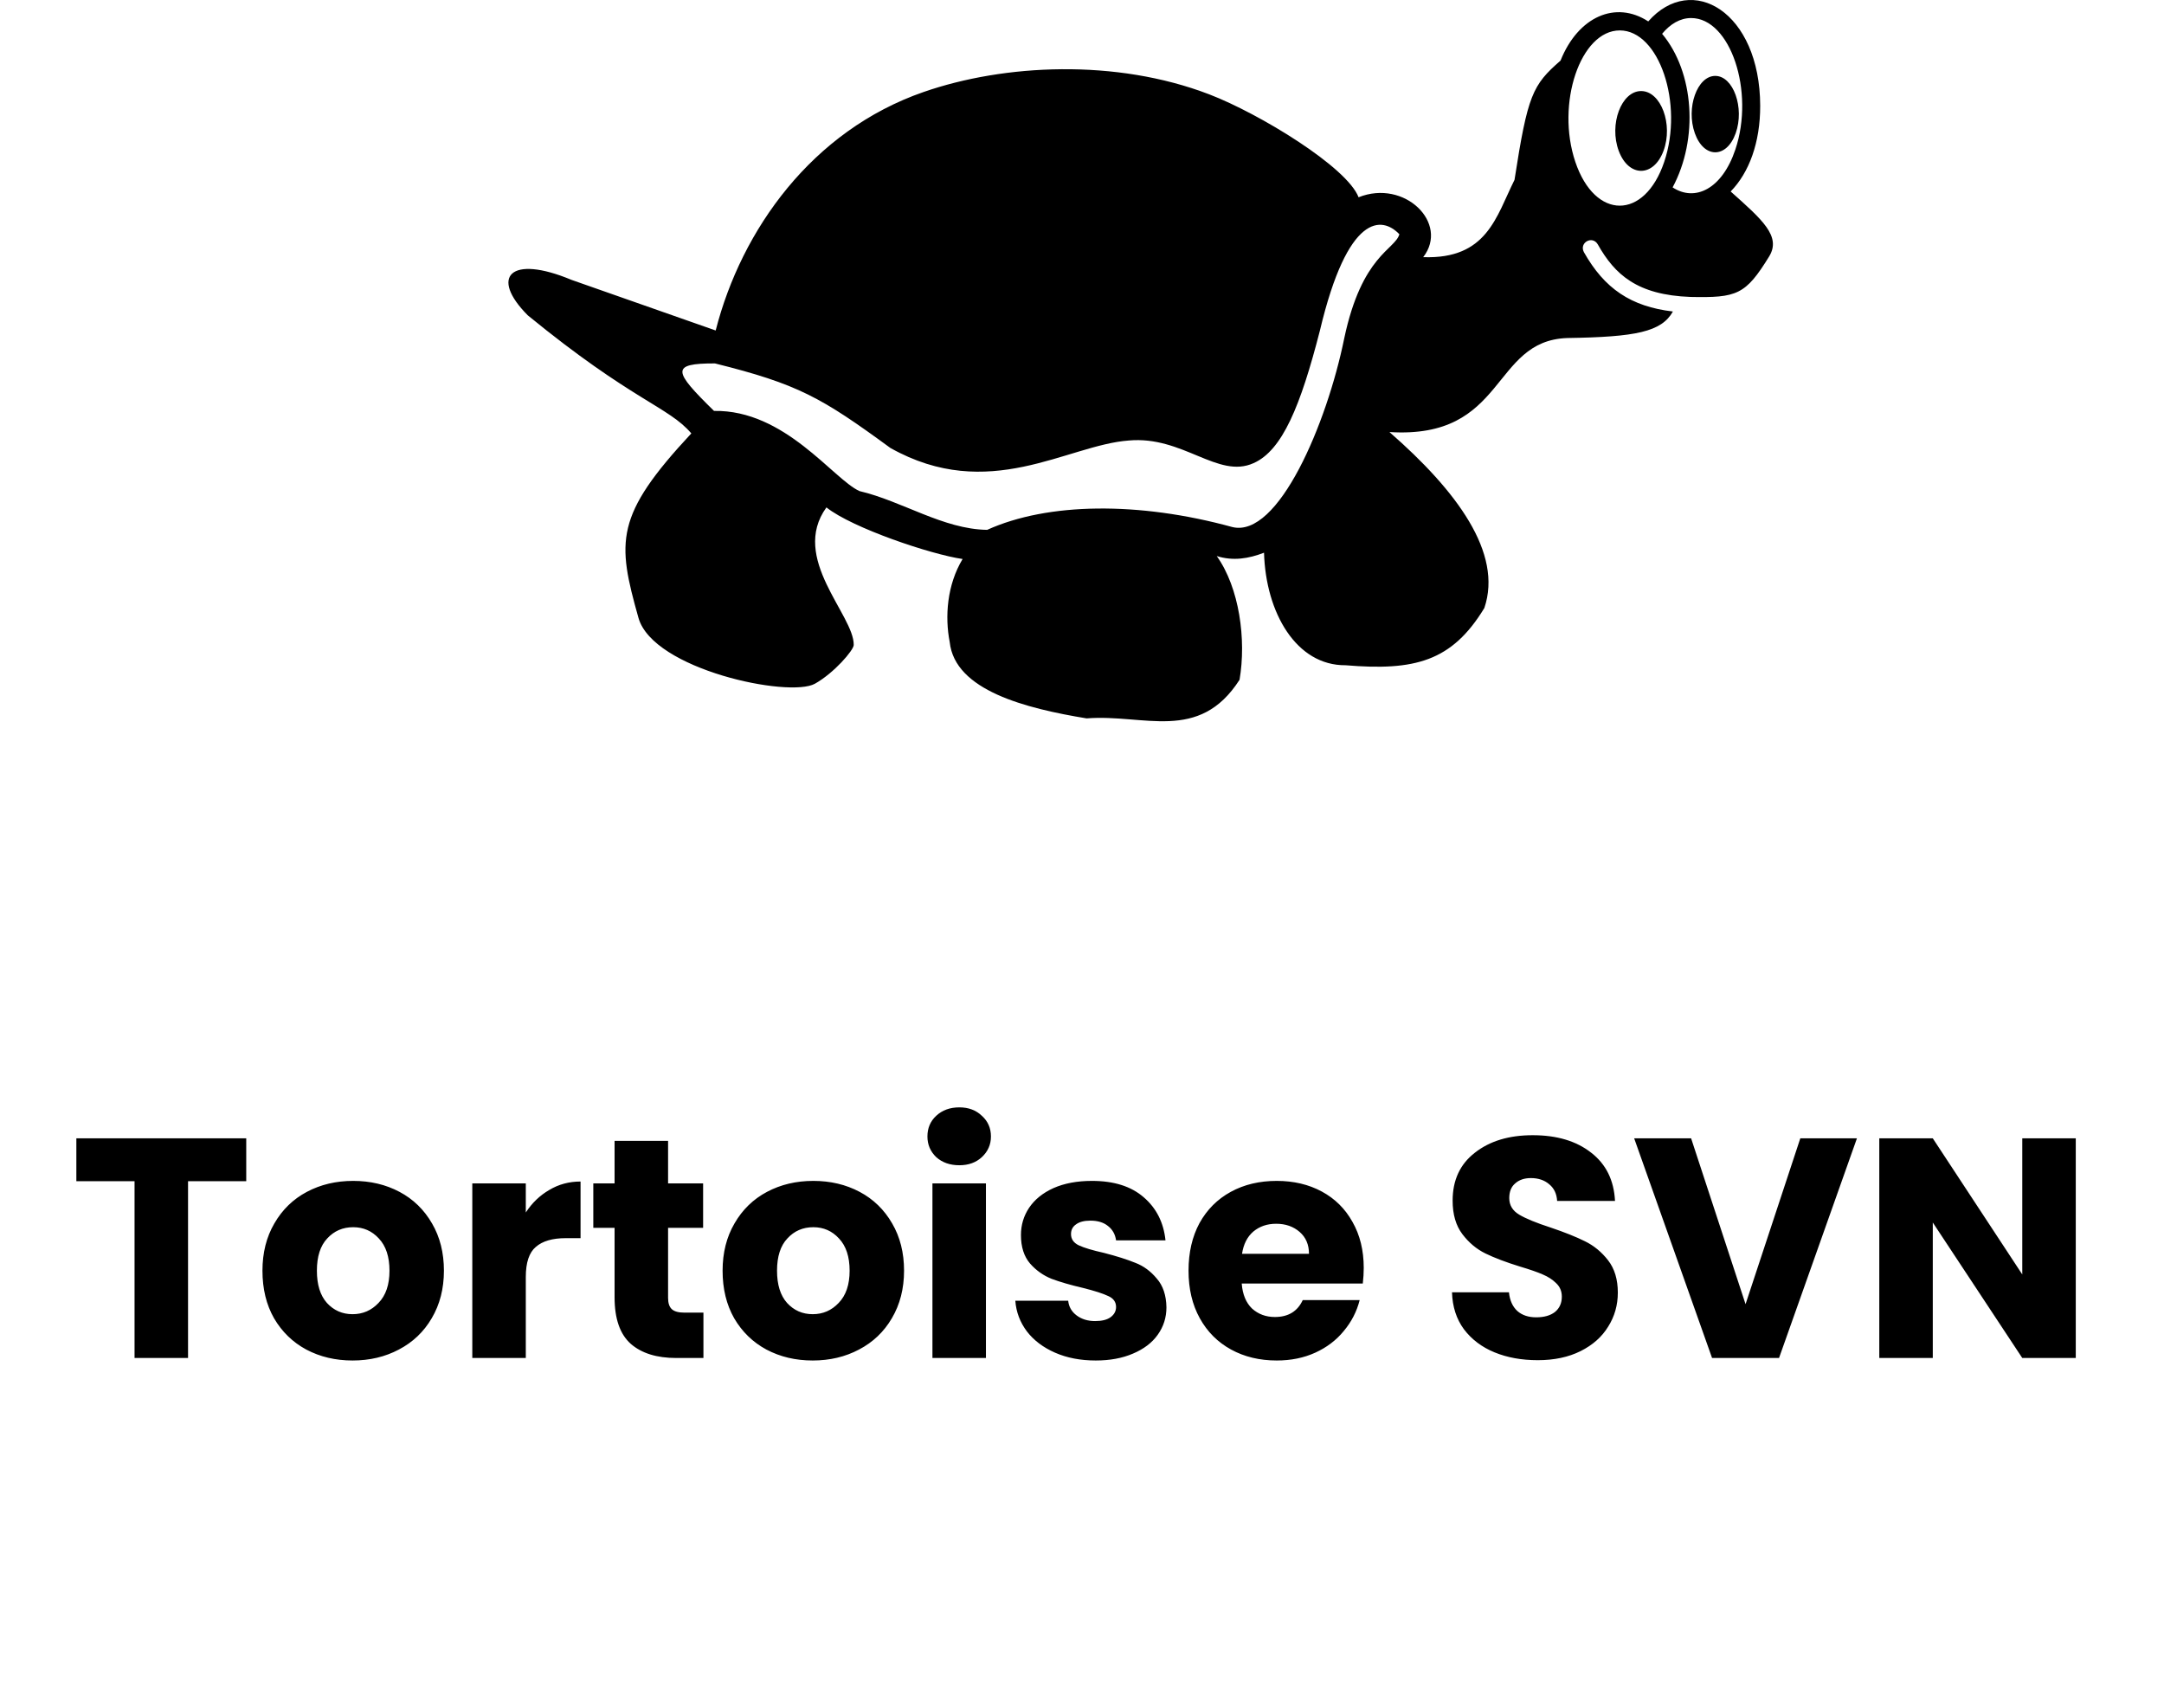 <svg width="166" height="131" viewBox="0 0 166 131" fill="none" xmlns="http://www.w3.org/2000/svg">
<path d="M18.889 87.313V90.601H14.425V104.161H10.321V90.601H5.857V87.313H18.889ZM27.045 104.353C25.733 104.353 24.549 104.073 23.493 103.513C22.453 102.953 21.629 102.153 21.021 101.113C20.429 100.073 20.133 98.857 20.133 97.465C20.133 96.089 20.437 94.881 21.045 93.841C21.653 92.785 22.485 91.977 23.541 91.417C24.597 90.857 25.781 90.577 27.093 90.577C28.405 90.577 29.589 90.857 30.645 91.417C31.701 91.977 32.533 92.785 33.141 93.841C33.749 94.881 34.053 96.089 34.053 97.465C34.053 98.841 33.741 100.057 33.117 101.113C32.509 102.153 31.669 102.953 30.597 103.513C29.541 104.073 28.357 104.353 27.045 104.353ZM27.045 100.801C27.829 100.801 28.493 100.513 29.037 99.937C29.597 99.361 29.877 98.537 29.877 97.465C29.877 96.393 29.605 95.569 29.061 94.993C28.533 94.417 27.877 94.129 27.093 94.129C26.293 94.129 25.629 94.417 25.101 94.993C24.573 95.553 24.309 96.377 24.309 97.465C24.309 98.537 24.565 99.361 25.077 99.937C25.605 100.513 26.261 100.801 27.045 100.801ZM40.334 93.001C40.814 92.265 41.414 91.689 42.134 91.273C42.854 90.841 43.654 90.625 44.534 90.625V94.969H43.406C42.382 94.969 41.614 95.193 41.102 95.641C40.59 96.073 40.334 96.841 40.334 97.945V104.161H36.23V90.769H40.334V93.001ZM53.96 100.681V104.161H51.872C50.384 104.161 49.224 103.801 48.392 103.081C47.56 102.345 47.144 101.153 47.144 99.505V94.177H45.512V90.769H47.144V87.505H51.248V90.769H53.936V94.177H51.248V99.553C51.248 99.953 51.344 100.241 51.536 100.417C51.728 100.593 52.048 100.681 52.496 100.681H53.96ZM62.342 104.353C61.03 104.353 59.846 104.073 58.79 103.513C57.75 102.953 56.926 102.153 56.318 101.113C55.726 100.073 55.43 98.857 55.43 97.465C55.43 96.089 55.734 94.881 56.342 93.841C56.95 92.785 57.782 91.977 58.838 91.417C59.894 90.857 61.078 90.577 62.39 90.577C63.702 90.577 64.886 90.857 65.942 91.417C66.998 91.977 67.83 92.785 68.438 93.841C69.046 94.881 69.35 96.089 69.35 97.465C69.35 98.841 69.038 100.057 68.414 101.113C67.806 102.153 66.966 102.953 65.894 103.513C64.838 104.073 63.654 104.353 62.342 104.353ZM62.342 100.801C63.126 100.801 63.79 100.513 64.334 99.937C64.894 99.361 65.174 98.537 65.174 97.465C65.174 96.393 64.902 95.569 64.358 94.993C63.83 94.417 63.174 94.129 62.39 94.129C61.59 94.129 60.926 94.417 60.398 94.993C59.87 95.553 59.606 96.377 59.606 97.465C59.606 98.537 59.862 99.361 60.374 99.937C60.902 100.513 61.558 100.801 62.342 100.801ZM73.591 89.377C72.871 89.377 72.279 89.169 71.815 88.753C71.367 88.321 71.143 87.793 71.143 87.169C71.143 86.529 71.367 86.001 71.815 85.585C72.279 85.153 72.871 84.937 73.591 84.937C74.295 84.937 74.871 85.153 75.319 85.585C75.783 86.001 76.015 86.529 76.015 87.169C76.015 87.793 75.783 88.321 75.319 88.753C74.871 89.169 74.295 89.377 73.591 89.377ZM75.631 90.769V104.161H71.527V90.769H75.631ZM84.053 104.353C82.885 104.353 81.845 104.153 80.933 103.753C80.021 103.353 79.301 102.809 78.773 102.121C78.245 101.417 77.949 100.633 77.885 99.769H81.941C81.989 100.233 82.205 100.609 82.589 100.897C82.973 101.185 83.445 101.329 84.005 101.329C84.517 101.329 84.909 101.233 85.181 101.041C85.469 100.833 85.613 100.569 85.613 100.249C85.613 99.865 85.413 99.585 85.013 99.409C84.613 99.217 83.965 99.009 83.069 98.785C82.109 98.561 81.309 98.329 80.669 98.089C80.029 97.833 79.477 97.441 79.013 96.913C78.549 96.369 78.317 95.641 78.317 94.729C78.317 93.961 78.525 93.265 78.941 92.641C79.373 92.001 79.997 91.497 80.813 91.129C81.645 90.761 82.629 90.577 83.765 90.577C85.445 90.577 86.765 90.993 87.725 91.825C88.701 92.657 89.261 93.761 89.405 95.137H85.613C85.549 94.673 85.341 94.305 84.989 94.033C84.653 93.761 84.205 93.625 83.645 93.625C83.165 93.625 82.797 93.721 82.541 93.913C82.285 94.089 82.157 94.337 82.157 94.657C82.157 95.041 82.357 95.329 82.757 95.521C83.173 95.713 83.813 95.905 84.677 96.097C85.669 96.353 86.477 96.609 87.101 96.865C87.725 97.105 88.269 97.505 88.733 98.065C89.213 98.609 89.461 99.345 89.477 100.273C89.477 101.057 89.253 101.761 88.805 102.385C88.373 102.993 87.741 103.473 86.909 103.825C86.093 104.177 85.141 104.353 84.053 104.353ZM104.612 97.249C104.612 97.633 104.588 98.033 104.54 98.449H95.252C95.316 99.281 95.58 99.921 96.044 100.369C96.524 100.801 97.108 101.017 97.796 101.017C98.82 101.017 99.532 100.585 99.932 99.721H104.3C104.076 100.601 103.668 101.393 103.076 102.097C102.5 102.801 101.772 103.353 100.892 103.753C100.012 104.153 99.028 104.353 97.94 104.353C96.628 104.353 95.46 104.073 94.436 103.513C93.412 102.953 92.612 102.153 92.036 101.113C91.46 100.073 91.172 98.857 91.172 97.465C91.172 96.073 91.452 94.857 92.012 93.817C92.588 92.777 93.388 91.977 94.412 91.417C95.436 90.857 96.612 90.577 97.94 90.577C99.236 90.577 100.388 90.849 101.396 91.393C102.404 91.937 103.188 92.713 103.748 93.721C104.324 94.729 104.612 95.905 104.612 97.249ZM100.412 96.169C100.412 95.465 100.172 94.905 99.692 94.489C99.212 94.073 98.612 93.865 97.892 93.865C97.204 93.865 96.62 94.065 96.14 94.465C95.676 94.865 95.388 95.433 95.276 96.169H100.412ZM117.959 104.329C116.727 104.329 115.623 104.129 114.647 103.729C113.671 103.329 112.887 102.737 112.295 101.953C111.719 101.169 111.415 100.225 111.383 99.121H115.751C115.815 99.745 116.031 100.225 116.399 100.561C116.767 100.881 117.247 101.041 117.839 101.041C118.447 101.041 118.927 100.905 119.279 100.633C119.631 100.345 119.807 99.953 119.807 99.457C119.807 99.041 119.663 98.697 119.375 98.425C119.103 98.153 118.759 97.929 118.343 97.753C117.943 97.577 117.367 97.377 116.615 97.153C115.527 96.817 114.639 96.481 113.951 96.145C113.263 95.809 112.671 95.313 112.175 94.657C111.679 94.001 111.431 93.145 111.431 92.089C111.431 90.521 111.999 89.297 113.135 88.417C114.271 87.521 115.751 87.073 117.575 87.073C119.431 87.073 120.927 87.521 122.063 88.417C123.199 89.297 123.807 90.529 123.887 92.113H119.447C119.415 91.569 119.215 91.145 118.847 90.841C118.479 90.521 118.007 90.361 117.431 90.361C116.935 90.361 116.535 90.497 116.231 90.769C115.927 91.025 115.775 91.401 115.775 91.897C115.775 92.441 116.031 92.865 116.543 93.169C117.055 93.473 117.855 93.801 118.943 94.153C120.031 94.521 120.911 94.873 121.583 95.209C122.271 95.545 122.863 96.033 123.359 96.673C123.855 97.313 124.103 98.137 124.103 99.145C124.103 100.105 123.855 100.977 123.359 101.761C122.879 102.545 122.175 103.169 121.247 103.633C120.319 104.097 119.223 104.329 117.959 104.329ZM142.445 87.313L136.469 104.161H131.333L125.357 87.313H129.725L133.901 100.033L138.101 87.313H142.445ZM159.232 104.161H155.128L148.264 93.769V104.161H144.16V87.313H148.264L155.128 97.753V87.313H159.232V104.161Z" fill="black"/>
<path d="M127.605 11.577C126.845 13.612 124.935 13.612 124.175 11.577C123.414 9.542 124.37 6.984 125.89 6.984C127.41 6.984 128.365 9.542 127.605 11.577ZM131.577 5.822C130.189 5.822 129.317 8.271 130.011 10.22C130.705 12.169 132.45 12.169 133.144 10.22C133.838 8.271 132.965 5.822 131.577 5.822ZM132.758 14.687C134.171 13.244 135.031 10.937 135.024 8.105C135.006 0.921 129.783 -2.166 126.437 1.642C123.939 0.015 121.058 1.27 119.708 4.648C117.56 6.522 117.189 7.264 116.178 13.796C114.768 16.615 114.081 19.896 109.174 19.724C111.191 17.121 107.744 13.718 104.216 15.131C103.332 12.809 96.607 8.712 92.762 7.237C85.6 4.488 77.042 4.907 70.849 7.056C62.298 10.023 56.875 17.616 54.9 25.349L43.844 21.468C39.136 19.501 37.541 21.226 40.485 24.186C48.519 30.759 51.291 31.192 53.031 33.243C47.146 39.559 47.319 41.514 48.977 47.392C50.096 51.36 60.539 53.544 62.512 52.443C63.975 51.627 65.482 49.872 65.489 49.474C65.529 47.178 60.574 42.815 63.395 38.919C65.381 40.5 71.434 42.535 73.842 42.877C72.64 44.867 72.474 47.306 72.85 49.235C73.238 52.967 78.7 54.336 83.352 55.102C87.762 54.749 91.964 56.997 95.085 52.142C95.614 49.06 95.074 45.089 93.337 42.651C94.593 43.045 95.774 42.851 96.963 42.394C97.096 47.011 99.442 51.058 103.222 51.026C108.519 51.467 111.372 50.74 113.863 46.637C115.296 42.419 111.742 37.641 106.584 33.139C115.593 33.707 114.351 26.132 120.222 25.927C125.49 25.849 127.449 25.455 128.329 23.893C125.111 23.514 123.076 22.139 121.498 19.336C121.124 18.608 122.146 18.043 122.561 18.737C123.867 21.055 125.577 22.628 129.681 22.776C133.238 22.849 133.899 22.617 135.711 19.671C136.656 18.124 135.184 16.852 132.758 14.687ZM103.117 25.946C101.793 32.473 98.06 41.296 94.529 40.425C87.353 38.456 80.368 38.539 75.725 40.641C72.341 40.589 69.221 38.44 65.931 37.667C63.919 36.761 60.218 31.421 54.772 31.518C51.658 28.467 51.398 27.867 54.844 27.875C61.202 29.457 63.007 30.482 68.299 34.358C75.86 38.61 81.857 34.135 86.588 33.788C90.741 33.41 93.43 36.759 96.162 35.523C98.37 34.546 99.767 31.126 101.246 25.371C103.393 16.313 106.02 16.576 107.346 17.968C107.002 19.164 104.471 19.556 103.117 25.946ZM127.66 12.422C126.15 16.892 122.355 16.892 120.845 12.422C119.336 7.951 121.233 2.333 124.253 2.333C127.272 2.333 129.17 7.951 127.66 12.422ZM128.306 14.373C130.307 10.645 129.963 5.539 127.5 2.593C128.12 1.845 128.876 1.384 129.727 1.384C132.732 1.384 134.62 7.002 133.118 11.473C132.092 14.527 130.005 15.491 128.306 14.373Z" fill="black"/>
</svg>
